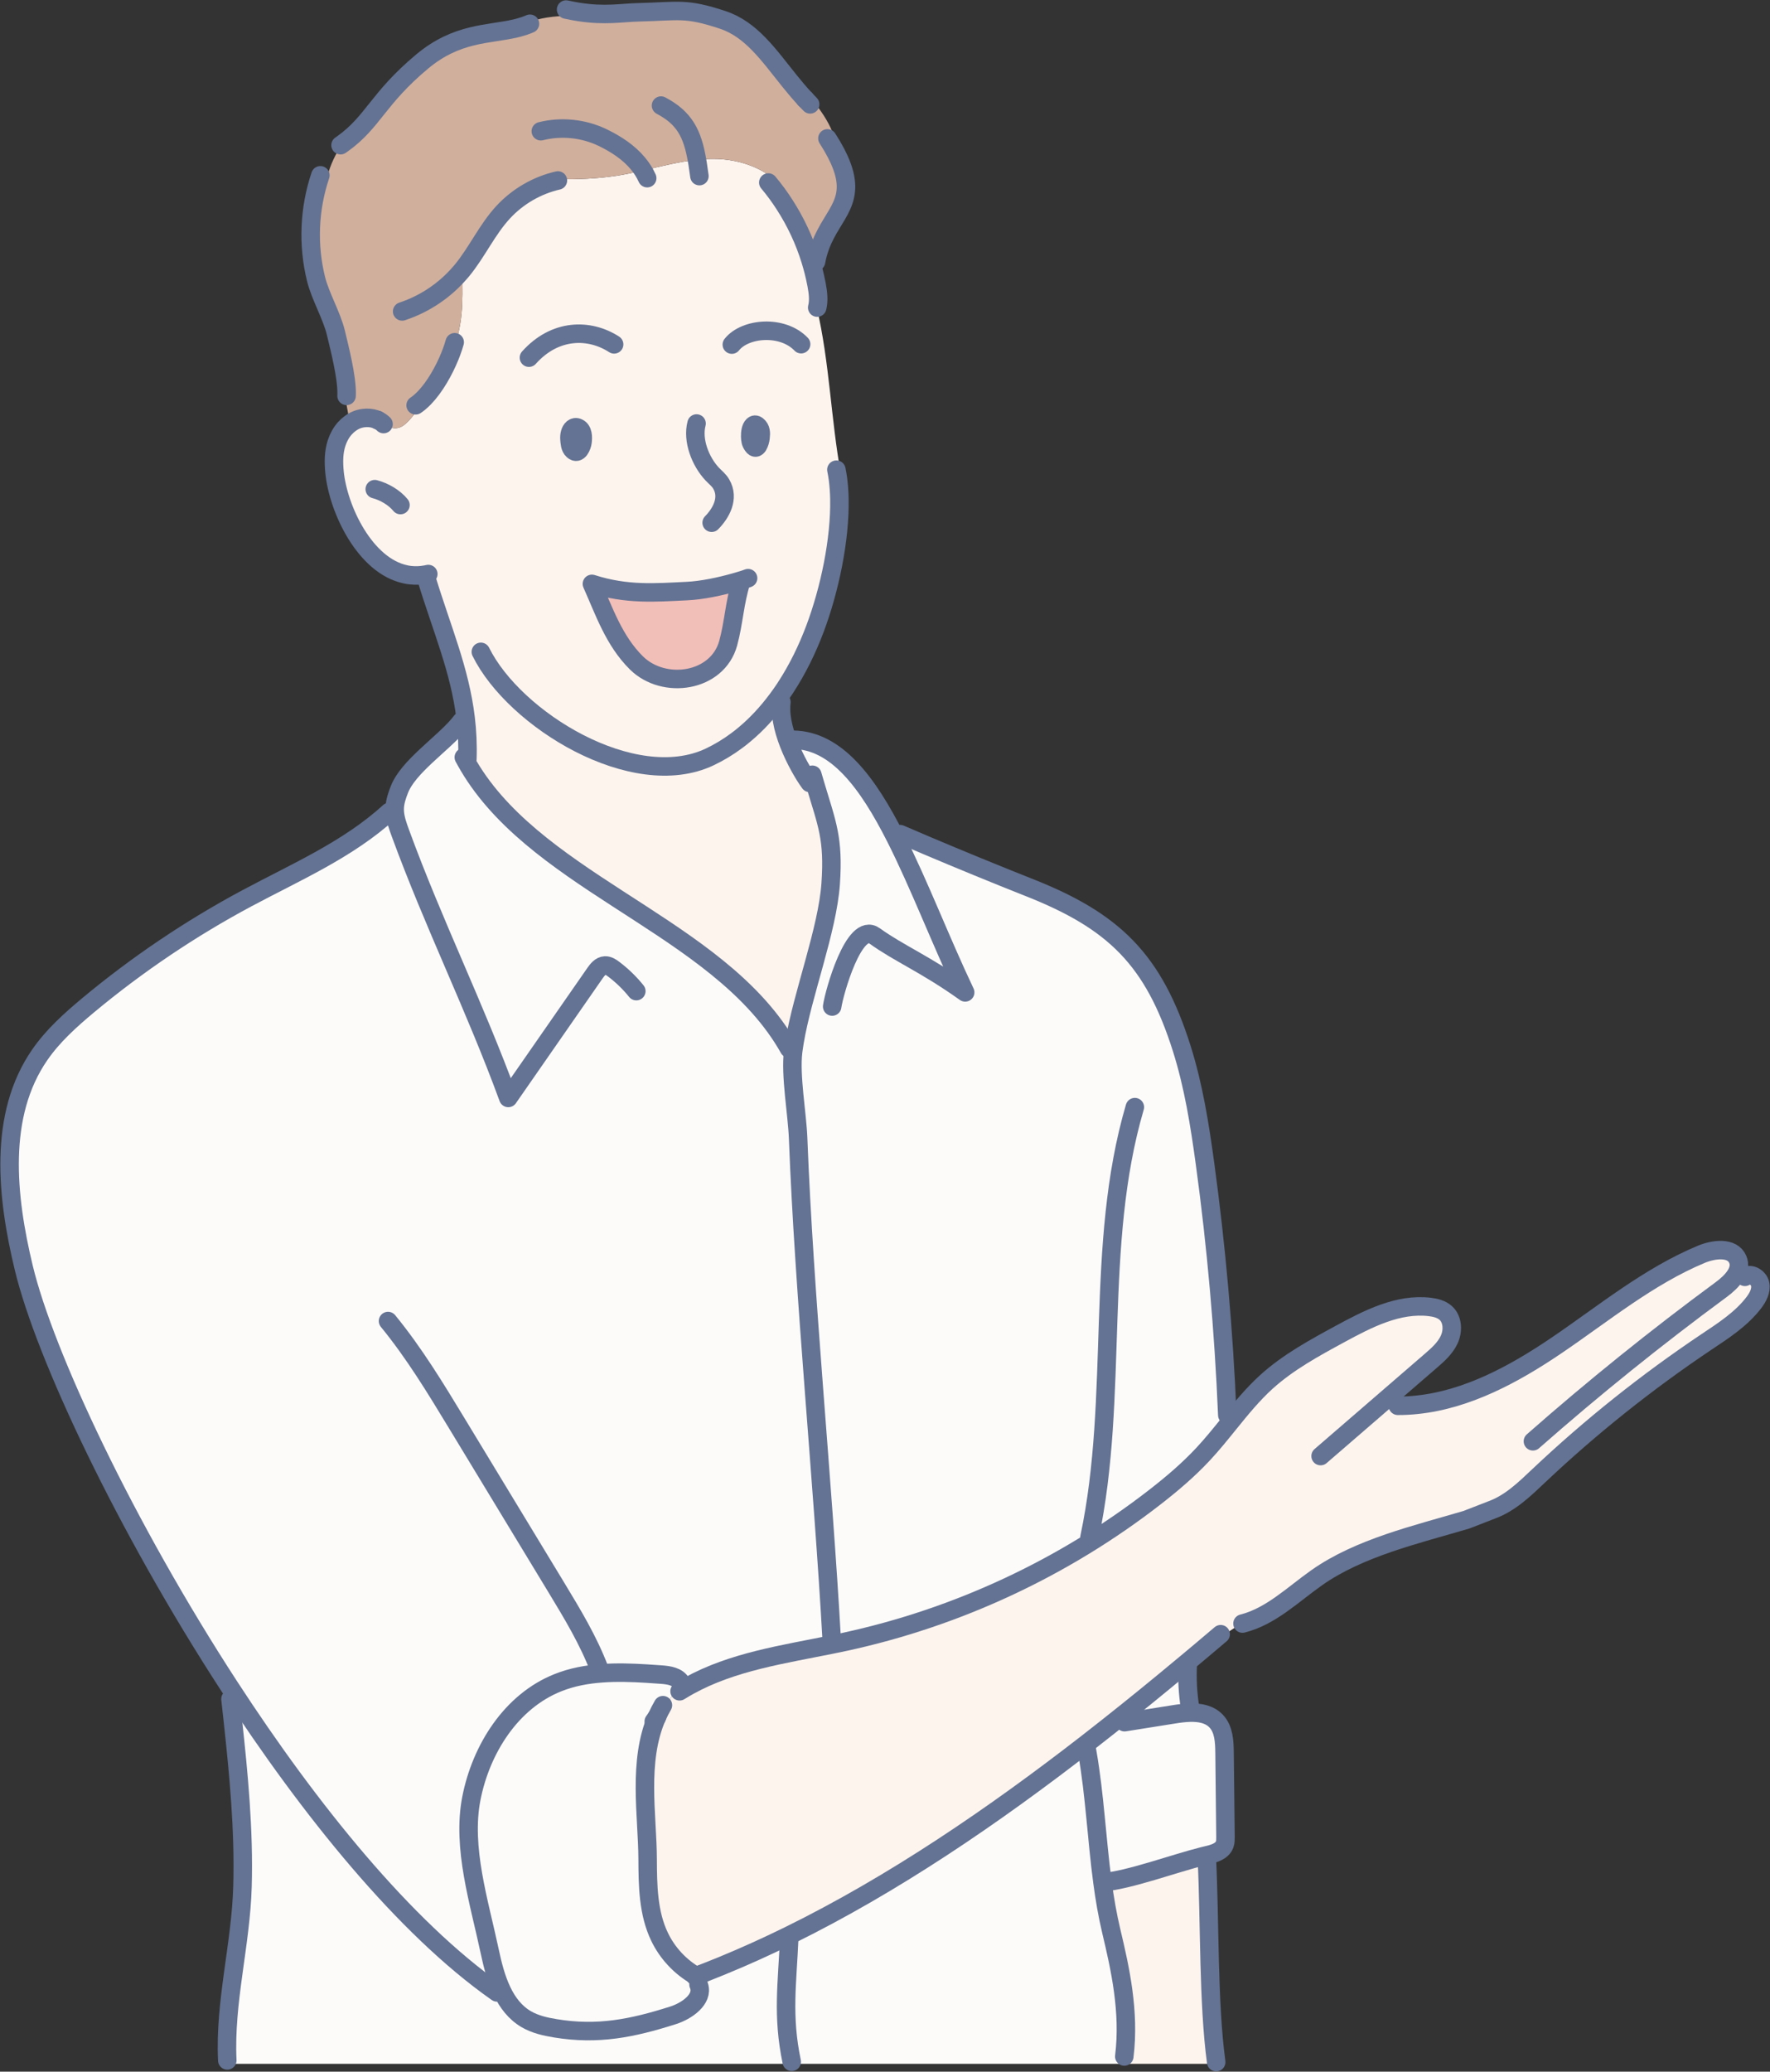 <svg width="212" height="248" viewBox="0 0 212 248" fill="none" xmlns="http://www.w3.org/2000/svg">
<rect x="0" y="0" width="212" height="248" fill="#333333" stroke="none"/>
<g clip-path="url(#clip0_4354_2415)">
<path d="M59.416 238.438C48.473 230.735 37.136 216.742 27.468 201.884C27.513 203.172 27.643 204.456 27.862 205.726C28.591 212.404 29.232 219.116 29.042 225.841C28.844 232.808 26.888 239.661 27.221 246.653V247.064C49.374 247.064 72.178 247.064 94.827 247.064V246.816C93.669 241.265 94.296 237.509 94.537 231.844L94.476 231.718C91.803 233.028 89.108 234.249 86.388 235.362C85.743 236.112 85.097 236.868 84.456 237.623L83.731 237.749C84.24 239.339 82.273 240.733 80.605 241.263C75.702 242.823 71.586 243.65 66.507 242.81C65.301 242.613 64.086 242.337 63.028 241.72C61.703 240.945 60.79 239.745 60.126 238.359C59.89 238.381 59.653 238.407 59.416 238.438Z" fill="#FDFBFA"/>
<path d="M88.068 69.696C86.327 70.187 84.119 70.676 82.23 70.76C78.516 70.931 75.086 71.241 70.894 69.896C72.329 73.09 73.524 76.696 76.231 79.364C79.531 82.611 85.937 81.677 87.221 76.985C87.889 74.535 87.989 72.048 88.775 69.621L88.74 69.498C88.526 69.567 88.301 69.631 88.068 69.696ZM66.82 21.456C69.191 21.478 71.559 21.399 73.899 21.032C74.945 20.869 75.984 20.647 77.019 20.406C79.165 19.915 81.303 19.363 83.476 19.132C84.038 19.071 84.603 19.032 85.171 19.022C88.989 18.949 93.23 20.585 94.647 24.126L93.98 24.511C95.293 26.548 96.332 28.765 97.053 31.079C97.339 31.994 97.576 32.92 97.759 33.861C97.778 33.941 97.794 34.022 97.808 34.102C97.9 34.585 97.972 35.074 97.992 35.561C98.01 35.987 97.98 36.411 97.878 36.819L97.829 36.831C99.36 43.36 99.517 50.156 100.716 56.754L100.289 56.83C100.324 57.036 100.355 57.245 100.381 57.46C100.469 58.179 100.522 58.939 100.538 59.728C100.63 64.573 99.381 70.56 97.621 75.248C96.677 77.76 95.513 80.124 94.123 82.254C94.061 82.35 94.004 82.442 93.943 82.531C93.653 82.962 93.355 83.386 93.043 83.797C93.091 84.201 93.143 84.609 93.192 85.014L93.547 85.006C93.569 85.86 93.741 86.767 94.004 87.662C94.074 87.894 94.149 88.127 94.225 88.355C94.892 90.3 95.913 92.128 96.642 93.235L96.967 93.011C97.188 93.339 97.422 93.659 97.657 93.971C99.04 98.606 99.869 100.381 99.491 105.791C99.105 111.334 96.116 119.002 95.158 124.773C94.737 124.204 94.264 123.674 93.745 123.195L93.232 123.488C84.142 110.282 63.514 105.117 55.755 91.025L55.975 90.903C56.036 89.16 55.953 87.525 55.765 85.96C55.071 80.181 52.92 75.314 51.064 69.219L50.977 68.785C50.37 68.899 49.778 68.917 49.204 68.86C49.135 68.852 49.063 68.846 48.99 68.834C48.849 68.815 48.708 68.791 48.569 68.758C43.728 67.747 40.51 60.986 40.066 56.534C39.952 55.364 39.948 54.16 40.316 53.032C40.518 52.4 40.846 51.789 41.298 51.283C41.486 51.077 41.692 50.884 41.916 50.719C42.047 50.619 42.184 50.529 42.329 50.448C42.398 50.409 42.47 50.372 42.543 50.337C42.852 50.189 43.193 50.093 43.536 50.052C44.02 49.987 44.52 50.03 44.971 50.183C45.059 50.213 45.147 50.248 45.23 50.285L45.235 50.289C45.292 50.333 45.345 50.38 45.402 50.421C46.082 50.959 46.948 51.442 47.781 51.198C48.232 51.065 48.598 50.737 48.922 50.397C49.7 49.585 50.346 48.644 50.828 47.622C52.073 46.334 53.176 44.383 53.882 42.637C53.956 42.461 54.019 42.29 54.08 42.123C55.477 39.345 55.446 35.963 55.352 32.795L55.132 32.602C55.158 32.571 55.185 32.541 55.212 32.51L55.348 32.349C57.151 30.154 58.334 27.485 60.265 25.4C62.003 23.517 64.321 22.175 66.818 21.605V21.456H66.82ZM68.625 53.909C69.285 54.504 69.713 53.383 69.766 52.91C69.836 52.345 69.842 51.495 69.244 51.214C68.729 50.969 68.38 51.416 68.27 51.846C68.2 52.09 68.186 52.36 68.2 52.543C68.243 52.993 68.253 53.581 68.625 53.907V53.909ZM90.174 53.356C90.674 54.062 91.037 52.922 91.09 52.419C91.16 51.819 91.164 51.314 90.7 50.943C90.304 50.627 90.02 51.061 89.922 51.504C89.865 51.762 89.849 52.046 89.857 52.243C89.879 52.731 89.892 52.963 90.174 53.356Z" fill="#FEF4EE"/>
<path d="M68.272 51.846C68.202 52.09 68.188 52.36 68.202 52.543C68.245 52.993 68.255 53.581 68.627 53.907C69.287 54.502 69.715 53.381 69.768 52.908C69.838 52.343 69.844 51.493 69.246 51.212C68.731 50.967 68.382 51.414 68.272 51.844V51.846Z" fill="#FEF4EE"/>
<path d="M94.994 125.867C95.007 125.775 95.017 125.684 95.033 125.588L94.498 125.515C94.104 124.817 93.686 124.143 93.23 123.486C84.139 110.28 63.512 105.115 55.752 91.023L55.973 90.901C56.034 89.158 55.95 87.523 55.763 85.958C55.495 86.266 55.236 86.576 54.972 86.883L54.885 86.808C52.861 89.164 48.881 91.812 47.832 94.511C47.564 95.2 47.317 95.913 47.274 96.653C47.262 96.847 47.266 97.038 47.282 97.232C47.191 97.334 47.099 97.442 47.011 97.544L46.615 97.202C41.685 101.702 35.427 104.395 29.54 107.546C22.798 111.156 16.425 115.451 10.548 120.341C8.424 122.115 6.34 123.986 4.767 126.261C-0.242 133.495 0.786 143.222 2.844 151.775C5.359 162.223 15.032 182.768 27.468 201.878C37.136 216.736 48.473 230.729 59.416 238.432C59.653 238.401 59.889 238.375 60.126 238.352C59.416 236.877 58.993 235.193 58.652 233.591C57.406 227.714 55.303 221.177 56.457 215.28C57.611 209.383 61.223 203.661 66.811 201.436C68.5 200.761 70.275 200.433 72.084 200.306C73.866 200.174 75.688 200.233 77.491 200.345C78.063 200.384 78.641 200.42 79.208 200.463C80.113 200.528 81.17 200.683 81.601 201.484C81.593 201.499 81.583 201.511 81.575 201.527C81.887 201.615 82.198 201.707 82.51 201.798C87.715 198.916 93.8 198.044 99.693 196.847L99.619 196.488C98.543 177.136 96.309 155.067 95.587 136.257C95.476 133.334 94.633 128.764 94.99 125.863L94.994 125.867Z" fill="#FDFBFA"/>
<path d="M207.872 152.659C208.254 152.058 208.418 151.402 208.132 150.75C207.478 149.259 205.287 149.526 203.778 150.15C197.44 152.792 192.068 157.244 186.385 161.094C181.346 164.506 175.732 167.544 169.737 168.165L169.725 168.051C168.488 167.807 167.236 167.644 165.976 167.564C167.755 166.027 169.539 164.488 171.318 162.951C172.188 162.201 173.086 161.414 173.57 160.371C174.054 159.331 174.013 157.947 173.162 157.176C172.649 156.716 171.943 156.541 171.261 156.457C167.465 156.002 163.826 157.886 160.471 159.708C157.398 161.378 154.29 163.069 151.693 165.414C150.033 166.92 148.62 168.653 147.211 170.399C146.196 171.653 145.187 172.907 144.086 174.085C142.326 175.972 140.352 177.646 138.314 179.228C127.432 187.675 114.634 193.643 101.161 196.548C100.673 196.654 100.183 196.753 99.695 196.853C93.804 198.05 87.717 198.922 82.512 201.805C82.2 201.713 81.889 201.621 81.577 201.533C80.607 202.875 79.641 204.214 78.675 205.551C78.675 205.555 78.671 205.559 78.671 205.559C76.358 210.879 77.548 217.341 77.568 222.529C77.583 225.704 77.621 228.996 78.996 231.856C79.935 233.815 81.485 235.474 83.38 236.548C84.388 236.167 85.389 235.772 86.389 235.362C89.107 234.249 91.805 233.03 94.478 231.718C107.013 225.562 118.987 217.386 130.222 208.672C131.081 208.005 131.937 207.335 132.788 206.66C135.8 204.281 138.757 201.872 141.65 199.46C141.8 199.338 141.949 199.212 142.098 199.091C143.407 197.997 144.705 196.908 145.988 195.818L146.202 196.073C147.008 195.406 147.882 194.819 148.805 194.328L148.82 194.358C152.217 193.504 154.833 190.897 157.698 188.877C162.799 185.279 169.645 183.704 175.636 181.932L178.718 180.736C180.903 179.929 182.628 178.251 184.319 176.649C190.538 170.779 197.252 165.428 204.356 160.666C206.419 159.29 208.552 157.918 210.057 155.951C210.549 155.303 210.982 154.51 210.821 153.717C210.66 152.92 209.61 152.323 208.996 152.853L207.872 152.662V152.659Z" fill="#FEF4EE"/>
<path d="M60.127 238.356C60.79 239.745 61.703 240.945 63.028 241.718C64.086 242.335 65.301 242.61 66.508 242.808C71.586 243.646 75.703 242.82 80.605 241.261C82.273 240.731 84.24 239.337 83.731 237.747L84.456 237.621C85.097 236.866 85.743 236.112 86.388 235.36C85.388 235.768 84.387 236.165 83.378 236.546C81.485 235.472 79.933 233.813 78.994 231.854C77.62 228.996 77.581 225.702 77.567 222.526C77.549 217.339 76.356 210.877 78.669 205.557C78.669 205.557 78.674 205.553 78.674 205.549C79.639 204.212 80.605 202.873 81.575 201.531C80.211 201.138 78.849 200.747 77.489 200.349C75.686 200.239 73.865 200.178 72.082 200.31C70.273 200.437 68.497 200.765 66.81 201.44C61.219 203.665 57.607 209.387 56.455 215.284C55.302 221.181 57.407 227.718 58.65 233.595C58.989 235.195 59.414 236.881 60.125 238.356H60.127Z" fill="#FDFBFA"/>
<path d="M88.739 69.498C88.525 69.567 88.3 69.631 88.067 69.696C86.326 70.187 84.118 70.676 82.229 70.76C78.515 70.931 75.085 71.241 70.893 69.896C72.328 73.09 73.523 76.696 76.23 79.364C79.53 82.611 85.936 81.677 87.22 76.985C87.888 74.535 87.988 72.048 88.774 69.621L88.739 69.498Z" fill="#F2BEB8"/>
<path d="M93.742 123.197L93.23 123.49C93.685 124.147 94.103 124.821 94.498 125.519L95.032 125.592C95.067 125.325 95.108 125.054 95.155 124.777C94.734 124.208 94.261 123.678 93.742 123.199V123.197Z" fill="#FEF4EE"/>
<path d="M69.202 1.906C69.118 1.902 69.039 1.898 68.953 1.898C67.113 1.863 65.245 1.998 63.505 2.591C62.886 2.801 62.284 3.074 61.722 3.406C58.488 4.16 54.731 3.879 50.557 7.367C45.228 11.819 44.711 14.57 41.028 17.212C40.199 18.382 39.588 19.697 39.214 21.077L38.371 20.985C37.023 24.972 36.84 29.344 37.858 33.429C38.355 35.435 39.749 37.82 40.225 39.83C40.668 41.683 41.532 45.03 41.516 47.072C41.516 47.178 41.511 47.286 41.507 47.388L41.319 47.423C41.518 48.521 41.716 49.618 41.916 50.717C42.046 50.617 42.183 50.527 42.328 50.446C42.398 50.407 42.469 50.37 42.543 50.335C42.851 50.187 43.192 50.091 43.535 50.05C44.019 49.985 44.519 50.028 44.971 50.181C45.058 50.211 45.146 50.246 45.23 50.282L45.234 50.286C45.291 50.331 45.344 50.378 45.401 50.419C46.081 50.957 46.947 51.44 47.78 51.196C48.231 51.063 48.597 50.735 48.922 50.395C49.7 49.583 50.345 48.642 50.827 47.62C52.072 46.332 53.175 44.381 53.882 42.635C53.955 42.459 54.018 42.288 54.08 42.121C55.476 39.343 55.446 35.961 55.352 32.793L55.131 32.6C55.158 32.569 55.184 32.538 55.211 32.508L55.348 32.347C57.151 30.151 58.333 27.483 60.265 25.398C62.002 23.515 64.32 22.173 66.817 21.603V21.454C69.188 21.476 71.556 21.397 73.897 21.03C74.942 20.867 75.981 20.645 77.017 20.404C79.163 19.913 81.301 19.36 83.473 19.13C84.035 19.069 84.6 19.03 85.168 19.02C88.987 18.947 93.228 20.583 94.645 24.124L93.977 24.509C95.29 26.546 96.329 28.763 97.05 31.077C97.336 31.992 97.573 32.918 97.757 33.859L97.771 33.855C98.171 32.487 98.408 31.073 98.469 29.648L98.21 29.556C98.232 29.481 98.263 29.404 98.29 29.332C99.778 25.459 102.772 24.096 100.497 19.079C100.387 18.834 100.264 18.584 100.127 18.321L100.238 18.264C100.142 15.443 98.236 13.054 96.423 10.889C95.939 10.31 95.365 9.684 94.614 9.639L94.557 9.684C92.06 6.586 89.993 3.528 86.569 2.385C82.093 0.895 81.266 1.36 76.553 1.47C74.346 1.523 72.486 1.926 69.276 1.425L69.2 1.906H69.202Z" fill="#D0AF9D"/>
<path d="M107.297 100.341C103.903 93.616 100.148 88.628 95.007 88.555L94.225 88.357C94.892 90.302 95.913 92.13 96.642 93.237L96.967 93.013C97.188 93.341 97.422 93.661 97.657 93.973C99.04 98.608 99.868 100.383 99.491 105.793C99.105 111.336 96.115 119.004 95.158 124.775C95.113 125.054 95.07 125.323 95.035 125.59C95.021 125.686 95.009 125.777 94.996 125.869C94.637 128.77 95.48 133.34 95.593 136.263C96.314 155.073 98.547 177.142 99.626 196.495L99.699 196.853C100.187 196.753 100.677 196.656 101.165 196.548C114.636 193.643 127.435 187.675 138.318 179.228C140.358 177.646 142.331 175.972 144.091 174.085C145.191 172.907 146.198 171.653 147.215 170.399C147.17 170.067 147.141 169.733 147.135 169.396L147.003 169.401C146.582 159.323 145.694 149.259 144.33 139.265C143.699 134.642 142.964 130.011 141.561 125.559C138.19 114.852 133.432 110.259 123.259 106.242C119.169 104.621 115.065 102.942 110.999 101.217C109.907 100.968 108.831 100.646 107.781 100.257L107.303 100.341H107.297Z" fill="#FDFBFA"/>
<path d="M130.22 208.672C118.987 217.386 107.011 225.562 94.476 231.718L94.537 231.844C94.296 237.509 93.671 241.267 94.827 246.816V247.064C108.214 247.064 121.544 247.064 134.659 247.064V246.184C135.323 240.807 134.151 235.59 133.109 231.22C132.648 229.276 132.311 227.313 132.048 225.335C131.357 220.182 131.127 214.952 130.238 209.83V208.698L130.22 208.676V208.672Z" fill="#FDFBFA"/>
<path d="M134.571 205.877C133.971 206.097 133.399 206.399 132.876 206.772L132.784 206.658C131.933 207.333 131.077 208.003 130.218 208.67L130.236 208.692V209.823C131.126 214.946 131.355 220.176 132.045 225.329L132.121 225.317C135.176 225.085 140.689 223.056 144.107 222.202C144.23 222.172 144.352 222.141 144.466 222.115C144.505 222.103 144.542 222.096 144.577 222.088C145.414 221.899 146.382 221.607 146.676 220.8C146.778 220.515 146.776 220.205 146.776 219.901C146.737 216.536 146.7 213.17 146.666 209.805C146.651 208.486 146.586 207.037 145.692 206.067C144.901 205.209 143.737 204.988 142.531 205.019C141.9 205.033 141.259 205.119 140.656 205.213C138.667 205.529 136.678 205.844 134.688 206.162L134.569 205.877H134.571Z" fill="#FDFBFA"/>
<path d="M142.524 204.377C142.261 202.695 142.173 200.989 142.257 199.289L142.093 199.091C141.944 199.214 141.795 199.34 141.646 199.46C138.753 201.874 135.796 204.281 132.784 206.66L132.876 206.774C133.399 206.401 133.973 206.099 134.571 205.879L134.689 206.165C136.678 205.849 138.667 205.533 140.658 205.215C141.26 205.119 141.903 205.035 142.532 205.021L142.524 204.377Z" fill="#FDFBFA"/>
<path d="M145.665 246.856C144.704 239.71 144.924 230.234 144.546 222.435L144.471 222.119C144.357 222.145 144.234 222.176 144.112 222.206C140.693 223.061 135.18 225.089 132.125 225.321L132.05 225.333C132.313 227.313 132.65 229.276 133.112 231.218C134.153 235.59 135.327 240.805 134.661 246.182V247.062C138.345 247.062 142.016 247.062 145.665 247.062V246.856Z" fill="#FEF4EE"/>
<path d="M68.274 51.846C68.384 51.416 68.731 50.969 69.248 51.214C69.848 51.495 69.84 52.345 69.77 52.91C69.717 53.383 69.288 54.504 68.629 53.909C68.259 53.581 68.247 52.993 68.204 52.545C68.19 52.362 68.204 52.09 68.274 51.848V51.846Z" stroke="#647393" stroke-width="2.215" stroke-linecap="round" stroke-linejoin="round"/>
<path d="M89.922 51.503C90.022 51.061 90.304 50.627 90.7 50.943C91.161 51.312 91.157 51.819 91.09 52.419C91.037 52.922 90.673 54.062 90.173 53.356C89.891 52.963 89.879 52.73 89.856 52.243C89.848 52.046 89.865 51.762 89.922 51.503Z" stroke="#647393" stroke-width="2.215" stroke-linecap="round" stroke-linejoin="round"/>
<path d="M83.43 50.698C82.899 52.706 83.887 55.256 85.327 56.775C85.69 57.156 86.125 57.488 86.384 57.945C87.393 59.671 86.319 61.481 85.239 62.576" stroke="#647393" stroke-width="2.215" stroke-linecap="round" stroke-linejoin="round"/>
<path d="M63.353 42.816C66.48 39.32 70.604 39.314 73.557 41.226" stroke="#647393" stroke-width="2.215" stroke-linecap="round" stroke-linejoin="round"/>
<path d="M87.653 41.252C89.246 39.241 93.724 38.874 95.954 41.203" stroke="#647393" stroke-width="2.215" stroke-linecap="round" stroke-linejoin="round"/>
<path d="M57.592 78.033C61.604 86.152 75.885 94.915 84.989 90.62C86.126 90.078 87.206 89.431 88.219 88.675C88.566 88.424 88.903 88.153 89.232 87.874C90.632 86.7 91.9 85.324 93.042 83.799C93.354 83.388 93.652 82.964 93.942 82.534C94.004 82.442 94.061 82.35 94.122 82.256C95.513 80.126 96.677 77.762 97.62 75.25C99.38 70.562 100.63 64.573 100.538 59.73C100.524 58.941 100.468 58.183 100.381 57.462C100.354 57.248 100.323 57.038 100.289 56.832C100.258 56.626 100.219 56.424 100.178 56.226" stroke="#647393" stroke-width="2.215" stroke-linecap="round" stroke-linejoin="round"/>
<path d="M45.233 50.282C45.149 50.244 45.061 50.209 44.973 50.181C44.522 50.028 44.022 49.987 43.538 50.05C43.195 50.093 42.854 50.187 42.545 50.335C42.472 50.37 42.4 50.409 42.331 50.446C42.186 50.525 42.049 50.617 41.918 50.717C41.694 50.88 41.488 51.075 41.3 51.281C40.849 51.789 40.522 52.398 40.318 53.03C39.95 54.159 39.954 55.362 40.068 56.532C40.511 60.984 43.73 67.745 48.571 68.756C48.708 68.791 48.849 68.813 48.992 68.832C49.065 68.844 49.137 68.85 49.206 68.858C49.778 68.915 50.37 68.897 50.978 68.783C51.085 68.768 51.193 68.744 51.299 68.717" stroke="#647393" stroke-width="2.215" stroke-linecap="round" stroke-linejoin="round"/>
<path d="M45.939 50.767L45.916 50.745C45.718 50.551 45.489 50.403 45.236 50.288" stroke="#647393" stroke-width="2.215" stroke-linecap="round" stroke-linejoin="round"/>
<path d="M44.885 58.558C46.022 58.852 47.241 59.569 47.966 60.46" stroke="#647393" stroke-width="2.215" stroke-linecap="round" stroke-linejoin="round"/>
<path d="M96.983 93.724C96.88 93.583 96.764 93.418 96.644 93.237C95.915 92.132 94.896 90.302 94.226 88.357C94.15 88.129 94.073 87.896 94.005 87.664C93.742 86.769 93.57 85.862 93.548 85.008C93.536 84.676 93.552 84.356 93.591 84.044" stroke="#647393" stroke-width="2.215" stroke-linecap="round" stroke-linejoin="round"/>
<path d="M51.068 69.219C52.925 75.314 55.075 80.181 55.769 85.96C55.957 87.528 56.041 89.162 55.979 90.903" stroke="#647393" stroke-width="2.215" stroke-linecap="round" stroke-linejoin="round"/>
<path d="M88.777 69.62C87.991 72.048 87.891 74.533 87.223 76.985C85.941 81.677 79.533 82.611 76.233 79.364C73.525 76.696 72.331 73.09 70.895 69.896C75.088 71.241 78.516 70.933 82.232 70.76C84.123 70.676 86.329 70.189 88.07 69.696C88.303 69.631 88.528 69.565 88.742 69.498C89.05 69.41 89.342 69.311 89.602 69.213" stroke="#647393" stroke-width="2.215" stroke-linecap="round" stroke-linejoin="round"/>
<path d="M77.517 21.329C77.372 21.005 77.205 20.7 77.021 20.406C76.831 20.113 76.627 19.835 76.406 19.568C75.295 18.231 73.776 17.238 72.149 16.454C69.876 15.367 67.22 15.096 64.775 15.71" stroke="#647393" stroke-width="2.215" stroke-linecap="round" stroke-linejoin="round"/>
<path d="M83.771 21.083C83.698 20.561 83.63 20.066 83.557 19.601C83.53 19.44 83.504 19.289 83.477 19.136C82.924 15.995 81.995 14.128 79.171 12.638" stroke="#647393" stroke-width="2.215" stroke-linecap="round" stroke-linejoin="round"/>
<path d="M41.51 47.39C41.514 47.288 41.518 47.18 41.518 47.074C41.532 45.032 40.671 41.685 40.228 39.832C39.75 37.824 38.357 35.437 37.861 33.431C36.842 29.344 37.024 24.974 38.373 20.987" stroke="#647393" stroke-width="2.215" stroke-linecap="round" stroke-linejoin="round"/>
<path d="M40.788 17.381C40.868 17.324 40.949 17.267 41.029 17.214C44.715 14.572 45.229 11.82 50.559 7.369C54.733 3.881 58.49 4.162 61.724 3.408C61.855 3.378 61.983 3.347 62.11 3.312C62.58 3.186 63.035 3.037 63.476 2.844" stroke="#647393" stroke-width="2.215" stroke-linecap="round" stroke-linejoin="round"/>
<path d="M96.456 11.892C96.644 12.094 96.838 12.295 97.036 12.493" stroke="#647393" stroke-width="2.215" stroke-linecap="round" stroke-linejoin="round"/>
<path d="M67.803 1.143C68.326 1.258 68.818 1.349 69.281 1.425C72.493 1.928 74.351 1.525 76.559 1.47C81.271 1.36 82.098 0.895 86.574 2.385C89.999 3.528 92.065 6.586 94.562 9.684C95.159 10.424 95.781 11.166 96.449 11.884" stroke="#647393" stroke-width="2.215" stroke-linecap="round" stroke-linejoin="round"/>
<path d="M99.102 16.566C99.51 17.198 99.852 17.783 100.133 18.323C100.27 18.586 100.393 18.837 100.503 19.081C102.778 24.098 99.784 25.461 98.296 29.334C98.269 29.408 98.238 29.483 98.216 29.558C98.022 30.096 97.856 30.68 97.742 31.324" stroke="#647393" stroke-width="2.215" stroke-linecap="round" stroke-linejoin="round"/>
<path d="M54.461 40.971C54.361 41.33 54.237 41.719 54.084 42.123C54.022 42.29 53.957 42.461 53.886 42.636C53.179 44.381 52.076 46.334 50.831 47.622C50.639 47.82 50.445 47.999 50.251 48.165C50.094 48.295 49.943 48.413 49.781 48.519" stroke="#647393" stroke-width="2.215" stroke-linecap="round" stroke-linejoin="round"/>
<path d="M66.822 21.605C64.325 22.175 62.007 23.519 60.27 25.4C58.338 27.485 57.154 30.154 55.353 32.349L55.216 32.51C55.189 32.541 55.163 32.571 55.136 32.602C53.3 34.756 50.86 36.395 48.167 37.282" stroke="#647393" stroke-width="2.215" stroke-linecap="round" stroke-linejoin="round"/>
<path d="M92.023 21.849C92.734 22.695 93.388 23.584 93.982 24.513C95.295 26.55 96.334 28.767 97.055 31.081C97.341 31.996 97.578 32.922 97.761 33.863C97.78 33.943 97.796 34.024 97.81 34.104C97.902 34.587 97.974 35.076 97.994 35.563C98.012 35.989 97.982 36.413 97.88 36.821" stroke="#647393" stroke-width="2.215" stroke-linecap="round" stroke-linejoin="round"/>
<path d="M96.448 11.884C96.448 11.884 96.457 11.888 96.457 11.892" stroke="#647393" stroke-width="2.215" stroke-linecap="round" stroke-linejoin="round"/>
<path d="M97.3 92.748C97.422 93.178 97.545 93.585 97.659 93.971C99.042 98.606 99.871 100.381 99.493 105.791C99.107 111.334 96.118 119.002 95.16 124.773C95.115 125.052 95.072 125.321 95.037 125.588C95.023 125.684 95.011 125.775 94.999 125.867C94.639 128.768 95.483 133.338 95.595 136.261C96.316 155.071 98.55 177.14 99.628 196.492" stroke="#647393" stroke-width="2.215" stroke-linecap="round" stroke-linejoin="round"/>
<path d="M94.5 125.517C94.106 124.819 93.687 124.145 93.232 123.488C84.141 110.282 63.513 105.117 55.754 91.025C55.684 90.903 55.617 90.781 55.552 90.656" stroke="#647393" stroke-width="2.215" stroke-linecap="round" stroke-linejoin="round"/>
<path d="M76.214 118.649C75.424 117.667 74.516 116.786 73.507 116.026C73.198 115.789 72.847 115.561 72.461 115.579C71.926 115.606 71.544 116.091 71.242 116.529C67.787 121.497 64.33 126.466 60.88 131.436C56.871 120.496 51.96 110.667 47.954 99.727C47.66 98.92 47.354 98.084 47.286 97.234C47.272 97.04 47.268 96.849 47.278 96.655C47.321 95.915 47.568 95.204 47.836 94.513C48.885 91.814 52.865 89.164 54.888 86.81C55.021 86.649 55.152 86.494 55.266 86.341" stroke="#647393" stroke-width="2.215" stroke-linecap="round" stroke-linejoin="round"/>
<path d="M158.174 174.307C160.778 172.059 163.379 169.812 165.979 167.564C167.757 166.027 169.542 164.488 171.32 162.951C172.19 162.201 173.089 161.414 173.573 160.371C174.057 159.331 174.016 157.947 173.164 157.177C172.652 156.716 171.945 156.541 171.263 156.457C167.467 156.002 163.829 157.886 160.474 159.708C157.4 161.378 154.293 163.069 151.695 165.414C150.035 166.92 148.622 168.653 147.213 170.399C146.198 171.653 145.19 172.907 144.089 174.085C142.329 175.972 140.354 177.646 138.317 179.228C127.435 187.675 114.636 193.643 101.164 196.548C100.675 196.654 100.185 196.753 99.697 196.853C93.806 198.05 87.719 198.922 82.514 201.805C82.137 202.014 81.765 202.231 81.395 202.463" stroke="#647393" stroke-width="2.215" stroke-linecap="round" stroke-linejoin="round"/>
<path d="M146.204 195.632C146.13 195.693 146.059 195.755 145.985 195.816C144.703 196.906 143.404 197.997 142.095 199.089C141.946 199.212 141.797 199.338 141.648 199.458C138.755 201.872 135.798 204.279 132.786 206.658C131.935 207.332 131.079 208.003 130.22 208.67C118.987 217.384 107.011 225.56 94.475 231.715C91.802 233.026 89.107 234.247 86.387 235.36C85.387 235.768 84.386 236.165 83.377 236.546C83.343 236.559 83.308 236.573 83.275 236.585" stroke="#647393" stroke-width="2.215" stroke-linecap="round" stroke-linejoin="round"/>
<path d="M183.604 172.538C190.859 166.157 198.392 160.089 206.174 154.363C206.796 153.903 207.464 153.312 207.873 152.659C208.254 152.058 208.418 151.402 208.132 150.749C207.478 149.259 205.287 149.526 203.778 150.15C197.44 152.792 192.068 157.244 186.385 161.094C181.346 164.506 175.732 167.544 169.737 168.165C168.974 168.249 168.202 168.292 167.424 168.288" stroke="#647393" stroke-width="2.215" stroke-linecap="round" stroke-linejoin="round"/>
<path d="M148.819 194.356C152.217 193.502 154.833 190.895 157.698 188.875C162.798 185.277 169.645 183.702 175.636 181.93L178.717 180.734C180.902 179.927 182.628 178.249 184.318 176.647C190.538 170.776 197.252 165.426 204.356 160.664C206.418 159.288 208.552 157.916 210.057 155.949C210.549 155.301 210.982 154.508 210.821 153.715C210.659 152.918 209.61 152.321 208.995 152.851" stroke="#647393" stroke-width="2.215" stroke-linecap="round" stroke-linejoin="round"/>
<path d="M78.672 205.557C76.359 210.877 77.549 217.339 77.569 222.527C77.584 225.702 77.622 228.994 78.997 231.854C79.936 233.813 81.486 235.472 83.381 236.546C83.456 236.591 83.534 236.634 83.614 236.677" stroke="#647393" stroke-width="2.215" stroke-linecap="round" stroke-linejoin="round"/>
<path d="M79.402 204.128C79.13 204.593 78.889 205.066 78.677 205.549" stroke="#647393" stroke-width="2.215" stroke-linecap="round" stroke-linejoin="round"/>
<path d="M83.667 237.572C83.694 237.629 83.712 237.686 83.733 237.747C84.241 239.337 82.275 240.731 80.606 241.261C75.704 242.82 71.587 243.648 66.509 242.808C65.302 242.61 64.087 242.335 63.029 241.718C61.704 240.943 60.791 239.742 60.128 238.356C59.417 236.881 58.995 235.197 58.654 233.595C57.408 227.718 55.305 221.181 56.458 215.284C57.612 209.387 61.224 203.665 66.813 201.44C68.502 200.765 70.276 200.437 72.085 200.31C73.868 200.178 75.689 200.237 77.492 200.349C78.064 200.388 78.642 200.424 79.21 200.467C80.114 200.532 81.172 200.687 81.603 201.488" stroke="#647393" stroke-width="2.215" stroke-linecap="round" stroke-linejoin="round"/>
<path d="M71.79 199.839C70.481 196.382 68.551 193.203 66.636 190.039C62.664 183.494 58.694 176.947 54.723 170.401C52.169 166.186 49.602 161.958 46.476 158.143" stroke="#647393" stroke-width="2.215" stroke-linecap="round" stroke-linejoin="round"/>
<path d="M107.807 99.853C108.868 100.31 109.93 100.765 110.994 101.217C115.06 102.94 119.166 104.621 123.254 106.242C133.427 110.259 138.182 114.852 141.556 125.559C142.957 130.011 143.694 134.642 144.325 139.265C145.689 149.259 146.577 159.323 146.998 169.401" stroke="#647393" stroke-width="2.215" stroke-linecap="round" stroke-linejoin="round"/>
<path d="M135.925 132.535C131.045 149.141 134.081 167.122 130.491 184.048" stroke="#647393" stroke-width="2.215" stroke-linecap="round" stroke-linejoin="round"/>
<path d="M46.619 97.204C41.689 101.704 35.431 104.397 29.544 107.548C22.802 111.158 16.429 115.453 10.552 120.343C8.428 122.117 6.343 123.988 4.771 126.263C-0.238 133.497 0.789 143.224 2.848 151.777C5.363 162.225 15.036 182.77 27.471 201.88C37.14 216.738 48.477 230.731 59.419 238.434C59.458 238.46 59.495 238.487 59.534 238.513" stroke="#647393" stroke-width="2.215" stroke-linecap="round" stroke-linejoin="round"/>
<path d="M130.156 209.346C130.187 209.507 130.213 209.666 130.24 209.827C131.13 214.95 131.359 220.18 132.049 225.333C132.313 227.313 132.649 229.276 133.111 231.218C134.152 235.59 135.326 240.805 134.661 246.182" stroke="#647393" stroke-width="2.215" stroke-linecap="round" stroke-linejoin="round"/>
<path d="M94.538 231.844C94.297 237.509 93.672 241.267 94.828 246.816" stroke="#647393" stroke-width="2.215" stroke-linecap="round" stroke-linejoin="round"/>
<path d="M27.222 246.651C26.889 239.661 28.845 232.806 29.043 225.839C29.235 219.114 28.592 212.402 27.863 205.724C27.775 204.944 27.691 204.161 27.604 203.384" stroke="#647393" stroke-width="2.215" stroke-linecap="round" stroke-linejoin="round"/>
<path d="M142.26 199.287C142.176 200.987 142.264 202.695 142.528 204.375" stroke="#647393" stroke-width="2.215" stroke-linecap="round" stroke-linejoin="round"/>
<path d="M134.692 206.164C136.681 205.849 138.669 205.533 140.66 205.215C141.263 205.119 141.906 205.035 142.535 205.021C143.742 204.99 144.905 205.211 145.696 206.069C146.59 207.041 146.653 208.488 146.67 209.807C146.704 213.172 146.743 216.538 146.78 219.903C146.78 220.209 146.784 220.517 146.68 220.802C146.386 221.609 145.416 221.901 144.581 222.09C144.546 222.098 144.507 222.105 144.471 222.117C144.356 222.143 144.234 222.174 144.111 222.204C140.693 223.058 135.18 225.087 132.125 225.319" stroke="#647393" stroke-width="2.215" stroke-linecap="round" stroke-linejoin="round"/>
<path d="M144.548 222.435C144.926 230.234 144.705 239.71 145.667 246.856" stroke="#647393" stroke-width="2.215" stroke-linecap="round" stroke-linejoin="round"/>
<path d="M95.009 88.555C100.152 88.628 103.906 93.616 107.299 100.341C110.113 105.91 112.686 112.665 115.604 118.8C110.858 115.414 107.65 114.126 104.755 112.035C102.301 110.255 99.901 118.857 99.673 120.492" stroke="#647393" stroke-width="2.215" stroke-linecap="round" stroke-linejoin="round"/>
<path d="M45.238 50.288L45.232 50.282" stroke="#647393" stroke-width="2.215" stroke-linecap="round" stroke-linejoin="round"/>
<path d="M78.676 205.551L78.672 205.559C78.55 205.73 78.423 205.902 78.303 206.073" stroke="#647393" stroke-width="2.215" stroke-linecap="round" stroke-linejoin="round"/>
</g>
<defs>
<clipPath id="clip0_4354_2415">
<rect width="212" height="248" fill="white"/>
</clipPath>
</defs>
</svg>
